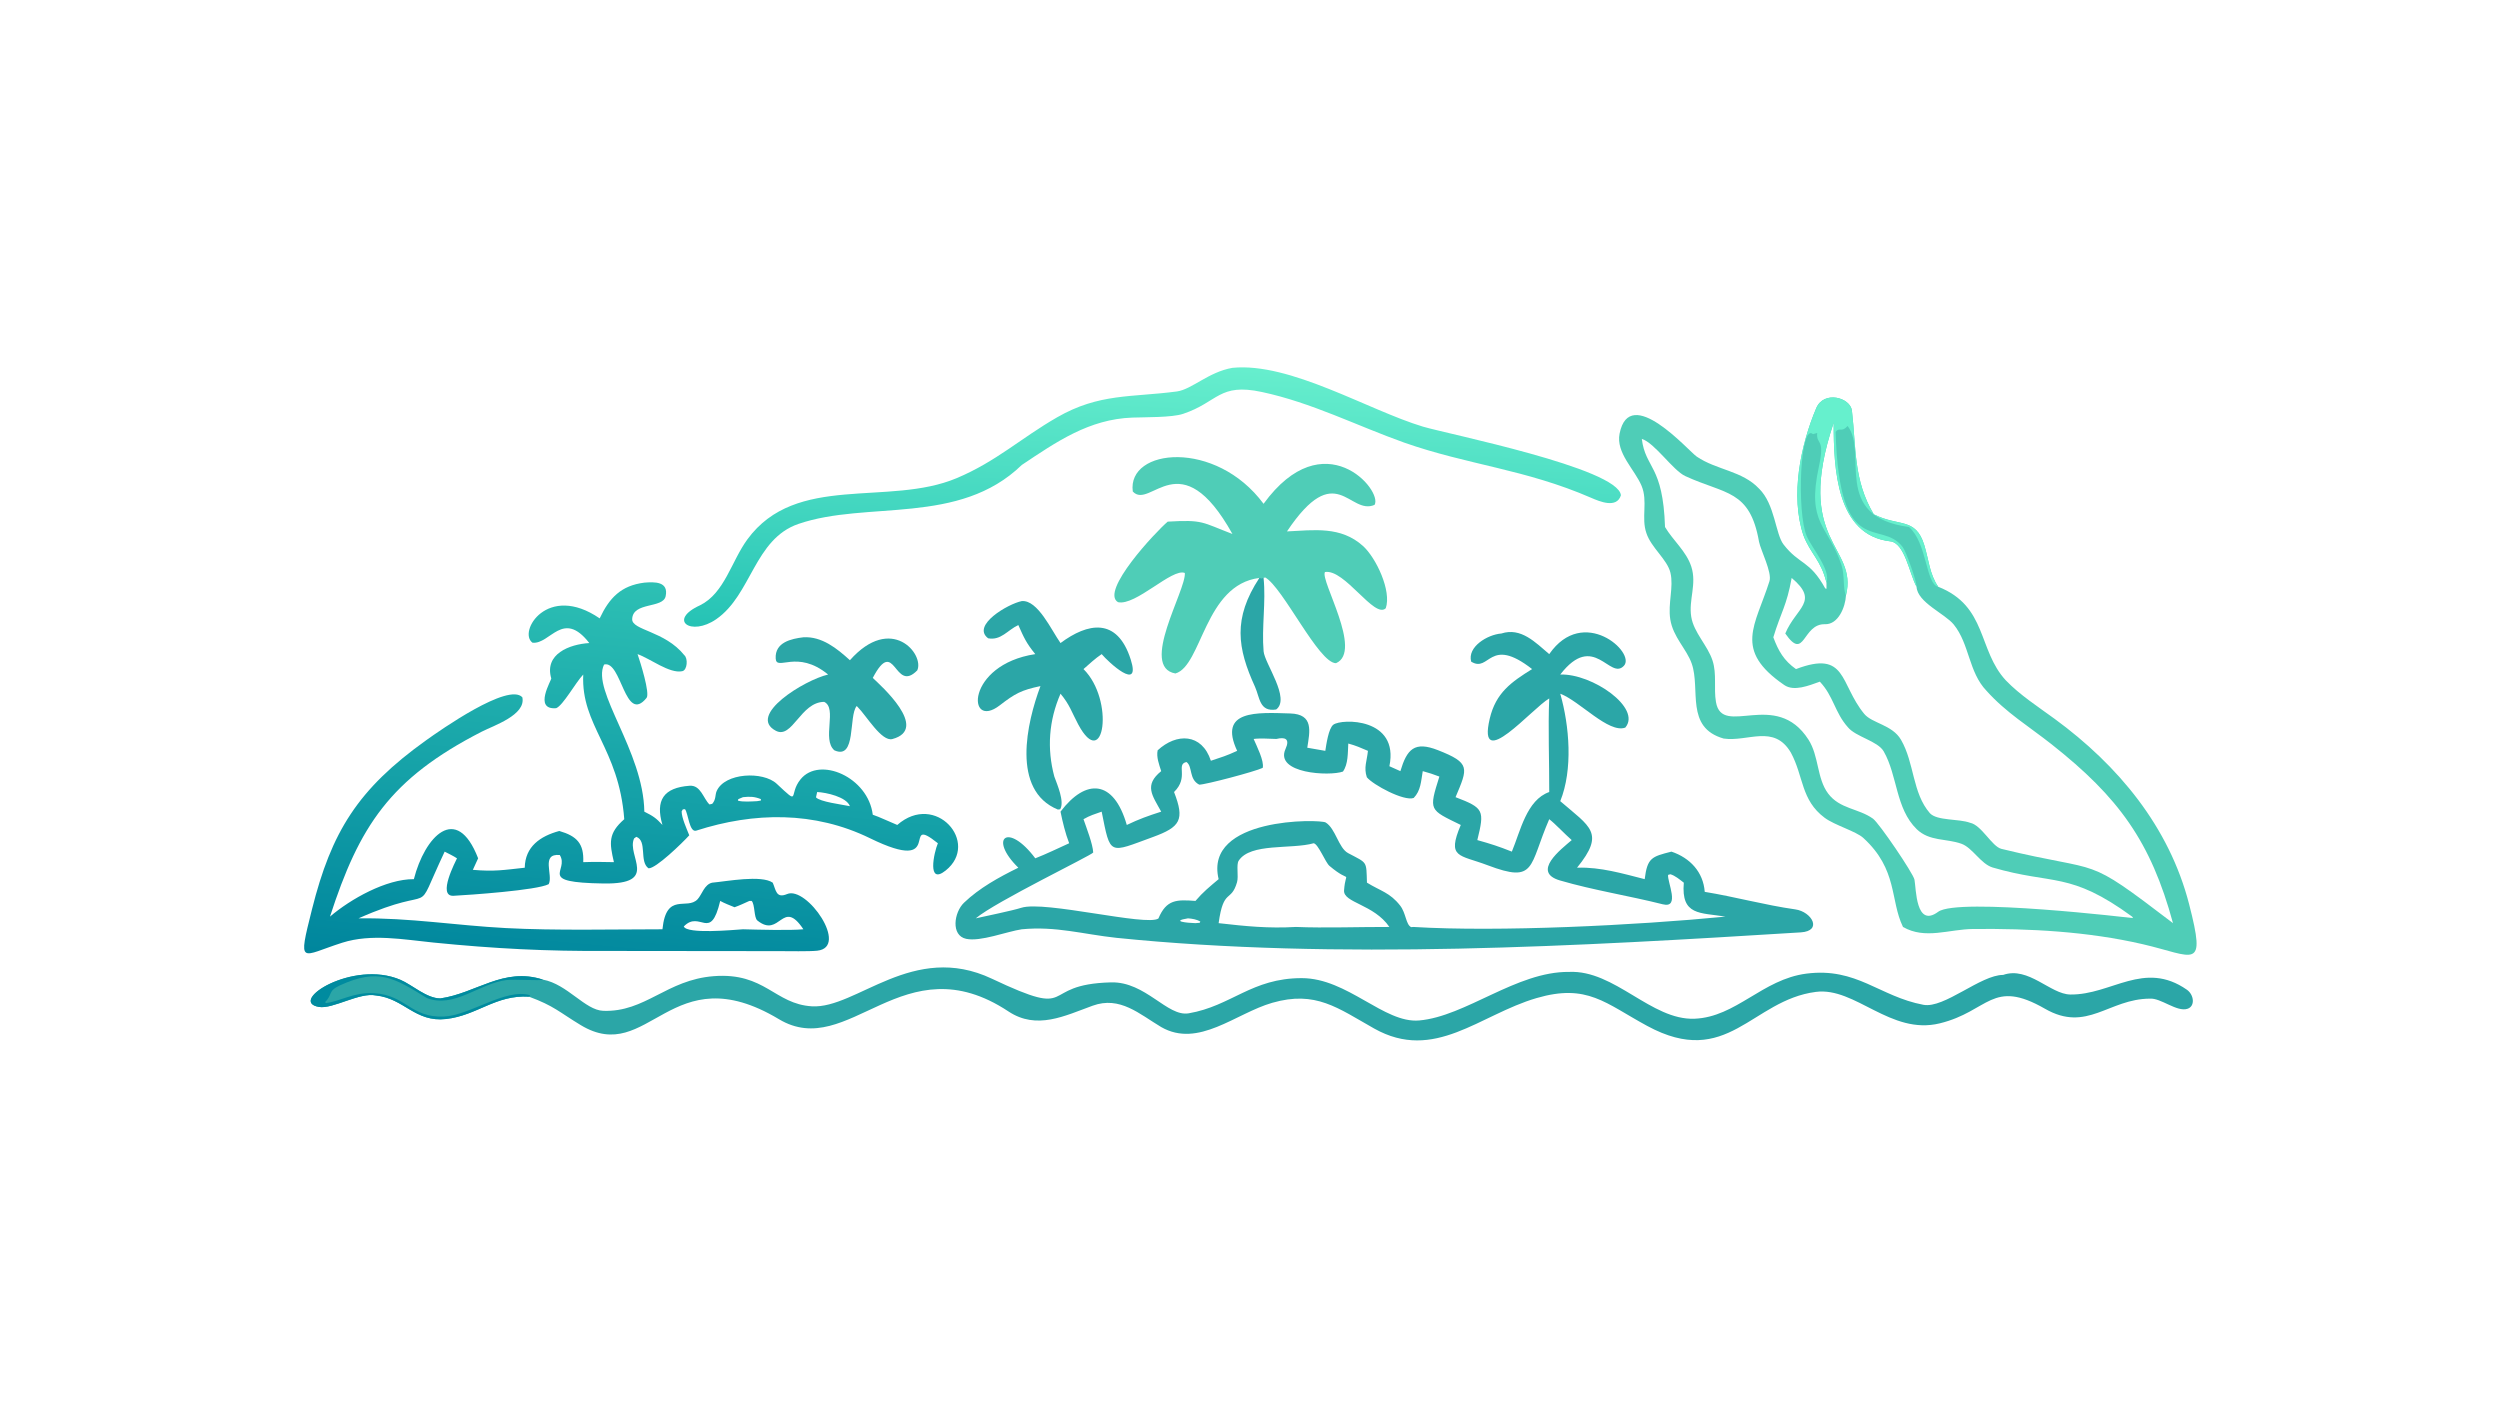 <?xml version="1.0" encoding="UTF-8"?> <svg xmlns="http://www.w3.org/2000/svg" xmlns:xlink="http://www.w3.org/1999/xlink" width="3839" height="2160" viewBox="0 0 3839 2160"><path fill="#4FCDB7" transform="matrix(4.219 0 0 4.219 6.10352e-05 0)" d="M664.782 212.066C662.776 203.773 658.947 201.584 656.38 194.793C651.555 180.463 655.356 161.983 661.072 148.541C663.847 142.017 673.488 144.689 674.051 149.488C675.622 162.88 674.574 174.784 681.989 187.172C691.06 191.849 697.213 188.14 700.378 198.39C702.082 203.91 702.265 208.845 705.443 213.555C723.376 220.642 719.822 236.573 730.049 247.62C735.166 252.955 741.883 257.287 747.831 261.64C770.956 278.567 789.524 300.916 796.775 329.091C803.108 353.699 798.743 348.024 779.893 343.662C759.818 339.016 738.764 337.935 718.212 338.123C709.313 338.205 700.723 342.054 692.635 337.386C687.882 327.611 690.821 316.56 678.204 304.994C675.535 302.546 667.784 300.378 664.133 297.657C655.425 291.166 656.521 282.583 651.827 273.928C645.684 263.506 636.194 270.08 627.379 268.818C613.257 264.804 619.033 250.904 615.733 241.511C613.861 236.18 608.951 231.892 607.935 225.428C607.023 219.622 609.235 213.668 607.99 208.46C606.831 203.607 600.979 199.347 599.24 194.036C597.294 188.455 599.837 182.433 597.494 176.847C594.976 170.841 588.083 164.833 589.485 157.818C593.161 139.435 614.652 164.228 617.56 166.185C624.765 171.104 634.142 171.321 640.265 177.867C646.043 183.522 646.193 194.341 649.169 198.184C654.925 205.616 658.646 203.819 664.347 214.179L664.796 214.305L664.782 212.066ZM645.441 231.955C647.285 236.943 649.324 240.461 653.687 243.529C672.32 236.451 669.486 248.857 678.54 259.845C681.35 263.256 688.748 263.805 691.902 269.238C696.85 277.762 695.996 288.592 702.44 295.994C705.121 298.816 712.804 297.913 717.074 299.474C721.242 300.31 724.995 308.118 728.459 308.963C766.491 318.244 757.589 310.57 790.91 336.002C782.846 306.296 771.144 290.195 746.751 270.924C738.52 264.421 730.128 259.363 723.015 251.408C716.503 244.626 716.864 234.423 711.117 227.321C707.883 223.325 697.878 219.298 697.566 213.555C694.94 208.714 693.306 197.644 688.008 197.032C668.447 194.775 667.378 170.781 667.404 153.866C652.73 197.547 676.409 198.528 671.883 216.691C671.671 221.011 669.043 227.34 664.275 227.196C655.923 226.943 656.962 240.971 649.794 230.575C653.727 221.114 662.383 218.966 652.119 210.355C650.292 220.545 648.243 222.735 645.441 231.955ZM606.02 191.815C608.973 196.782 613.773 200.637 615.588 206.239C617.659 212.63 614.561 218.299 615.568 224.515C616.504 230.284 621.519 234.872 623.326 240.456C624.919 245.377 623.708 250.54 624.564 255.515C626.823 268.652 646.334 250.638 658.231 269.204C662.09 275.226 661.243 283.297 665.389 288.821C669.649 294.496 676.427 294.187 681.709 297.968C683.941 299.566 696.367 317.881 696.817 320.174C697.439 323.344 697.228 337.945 705.45 331.865C712.636 326.551 776.313 334.184 776.369 334.156L776.033 333.625C753.245 316.982 747.403 322.216 725.24 315.739C720.899 314.392 717.944 308.544 713.889 307.099C708.397 305.142 702.226 306.269 697.638 301.801C689.926 294.29 690.687 282.35 685.62 273.49C683.441 269.679 675.426 268.207 672.553 264.663C667.789 259.311 667.362 253.362 662.368 248.107C658.313 249.556 652.961 251.761 649.435 249.343C630.764 236.543 638.891 227.818 644.044 211.518C645.033 208.391 640.861 200.309 640.236 197.184C636.914 178.164 628.006 180.027 613.395 173.282C608.894 171.204 602.305 161.226 597.575 159.744C598.917 170.64 605.302 169.188 606.02 191.815Z"></path><path fill="#66F0CD" transform="matrix(4.219 0 0 4.219 6.10352e-05 0)" d="M664.782 212.066C662.776 203.773 658.947 201.584 656.38 194.793C651.555 180.463 655.356 161.983 661.072 148.541C663.847 142.017 673.488 144.689 674.051 149.488C675.622 162.88 674.574 174.784 681.989 187.172C691.06 191.849 697.213 188.14 700.378 198.39C702.082 203.91 702.265 208.845 705.443 213.555C700.941 212.709 701.429 197.591 694.812 191.815C666.415 188.034 680.054 164.735 672.48 155.045C670.212 157.601 669.539 155.325 668.117 157.182C669.479 204.378 684.526 188.531 692.554 199.14C693.784 200.767 697.751 211.962 697.566 213.555C694.94 208.714 693.306 197.644 688.008 197.032C668.447 194.775 667.378 170.781 667.404 153.866C652.73 197.547 676.409 198.528 671.883 216.691C670.725 214.433 671.475 209.37 670.261 205.704C665.397 191.009 657.416 190.955 662.04 169.779C664.353 159.186 661.007 162.16 661.408 157.584L659.872 158.017C655.165 153.797 653.926 186.551 657.608 195.132C659.53 199.613 666.444 207.44 664.782 212.066Z"></path><path fill="#2BA6A7" transform="matrix(4.219 0 0 4.219 6.10352e-05 0)" d="M546.47 230.575C553.611 228.253 558.879 233.854 563.878 238.08C576.272 220.206 595.466 237.535 591.081 242.304C585.954 247.881 580.172 229.612 567.889 245.512C579.523 245.091 597.625 257.715 591.557 264.825C585.506 267.053 574.952 255.141 567.889 252.491C571.248 264.232 572.537 280.138 567.889 291.599C578.743 300.983 584.368 303.082 573.997 315.823L574.261 315.813C582.535 315.56 590.571 317.943 598.621 319.988C599.596 312.227 601.119 311.8 608.36 309.971C615.108 312.229 619.956 317.389 620.475 324.611C631.459 326.399 642.392 329.432 653.432 330.989C659.461 331.839 663.485 338.86 655.41 339.36C575.202 344.333 486.452 349.522 406.324 341.344C394.116 340.024 384.337 337.042 371.902 338.233C366.405 339.056 356.873 342.833 351.653 341.711C346.029 340.503 347.215 332.066 350.872 328.564C356.491 323.183 363.6 319.281 370.643 315.823C359.655 305.059 366.79 299.04 376.816 312.402C380.677 310.908 385.318 308.657 389.151 306.92C387.761 303.329 386.765 299.189 385.998 295.42C395.262 283.196 405.374 283.726 410.12 300.263C414.626 298.101 417.91 296.941 422.647 295.42C419.385 289.472 416.298 285.814 422.647 280.673C421.891 278.314 420.827 275.53 421.354 273.095C428.202 266.761 437.417 266.815 440.73 276.896C444.835 275.52 446.195 275.167 450.294 273.289C443.299 258.33 457.447 259.309 469.614 259.679C478.221 259.941 476.74 266.207 475.812 272.148L482.378 273.289C482.727 271.066 483.535 265.107 485.303 263.77C488.312 261.494 509.372 261.166 505.702 278.885L509.699 280.673C512.107 272.654 514.82 269.686 523.365 273.036C535.324 277.725 534.268 279.499 529.78 290.15C540.119 294.099 540.364 294.93 537.704 305.769C542.659 307.158 545.452 308.051 550.269 309.971C553.38 302.576 555.615 291.169 563.878 288.275C563.925 277.401 563.41 264.799 563.878 254.214C557.796 257.661 537.494 281.707 542.22 261.581C544.438 252.134 550.094 248.225 557.644 243.529C541.927 231.245 542.266 245.024 535.472 240.821C533.998 235.464 541.337 230.979 546.47 230.575ZM400.978 295.42C398.478 296.285 396.685 296.832 394.361 298.164C395.419 301.234 397.766 307.251 397.898 310.288C397.365 311.304 362.379 328.154 355.153 334.251C359.029 333.371 368.183 331.529 371.756 330.398C380.206 327.722 417.351 337.246 421.626 334.309C424.571 327.325 428.286 327.405 435.114 327.911C437.883 324.654 440.262 322.756 443.548 319.988C438.111 297.366 480.458 298.114 482.51 299.364C486.125 301.566 487.184 308.645 490.664 310.502C497.813 314.316 497.263 313.219 497.533 321.259C502.495 324.326 505.899 324.856 509.599 329.587C511.785 332.382 511.664 336.499 513.622 337.453L514.43 337.386C545.327 339.268 595.4 336.815 628.005 333.625C618.806 332.112 611.834 333.335 612.862 321.273C611.378 320.148 609.712 318.698 607.962 318.198L607.141 318.434C606.78 320.884 611.648 330.765 605.213 329.141C592.813 326.01 580.065 324.048 567.797 320.463C557.309 317.397 568.183 309.108 572.063 305.769C569.608 303.643 565.946 299.72 563.878 298.164C556.402 315.371 559.228 321.654 541.458 314.926C531.05 310.985 526.554 312.415 531.686 300.263C520.182 294.628 519.959 295.156 523.894 282.649C521.668 281.8 520.143 281.295 517.844 280.673C517.209 284.378 517.131 287.805 514.544 290.436C510.994 291.726 499.715 285.642 497.491 282.897C496.305 279.297 497.532 277.003 497.892 273.289C495.331 272.195 493.458 271.35 490.737 270.628C490.545 274.018 490.733 278.111 488.796 280.828C483.958 282.599 463.816 281.551 467.901 272.587C469.633 268.786 467.616 268.223 464.569 268.96C462.267 268.888 458.453 268.65 456.291 268.96C457.355 271.437 460.211 277.031 459.592 279.485C456.827 280.821 438.781 285.603 436.493 285.596C432.62 283.633 434.176 278.933 431.831 277.352C427.852 278.23 432.88 282.83 427.322 288.275C431.263 298.414 429.65 301.002 419.589 304.67C403.495 310.537 404.222 311.656 400.978 295.42ZM478.142 306.92C469.983 309.218 455.144 306.707 450.848 313.271C449.892 314.731 450.882 318.939 450.243 321.12C448.042 328.636 445.33 323.074 443.548 336.002C453.442 337.132 461.639 337.966 471.683 337.386C482.169 337.82 494.98 337.351 505.702 337.386C500.027 329.084 488.87 328.615 489.2 324.081C489.804 315.804 492.191 322.168 483.885 315.155C482.421 313.919 479.826 307.192 478.142 306.92ZM432.39 334.251C425.854 335.324 432.27 335.929 435.114 336.002L436.657 335.866L436.896 335.446C435.611 334.622 433.91 334.367 432.39 334.251Z"></path><defs><linearGradient id="gradient_0" gradientUnits="userSpaceOnUse" x1="226.516" y1="356.039" x2="239.514" y2="212.567"><stop offset="0" stop-color="#00869D"></stop><stop offset="1" stop-color="#2DC0B4"></stop></linearGradient></defs><path fill="url(#gradient_0)" transform="matrix(4.219 0 0 4.219 6.10352e-05 0)" d="M234.516 212.066C238.233 211.76 243.438 211.597 242.276 217.02C241.307 221.545 230.329 218.987 230.097 225.338C229.948 229.433 241.944 229.584 249.06 238.458C250.455 239.621 250.189 243.892 248.331 244.295C243.72 245.296 236.613 239.675 232.043 238.08L232.196 238.519C233.002 240.869 236.658 252.384 235.325 254.024C227.389 263.785 226.28 240.13 219.862 241.877C215.161 251.381 234.214 273.326 234.516 295.42C237.646 296.997 238.74 297.674 241.115 300.263C238.457 291.251 241.527 286.675 251.008 285.992C255.068 285.699 255.971 290.626 258.223 292.793L259.231 292.573C260.669 290.956 260.225 289.357 260.836 287.953C263.772 281.211 277.748 280.639 282.701 285.269C291.569 293.559 286.792 289.275 291.399 283.621C298.281 275.174 315.976 282.815 317.665 296.539C319.947 297.283 324.082 299.253 326.58 300.263C340.523 288.051 356.814 306.759 344.205 316.836C337.339 322.324 339.908 310.346 341.36 306.92C327.446 295.795 344.685 318.796 316.669 305.102C296.431 295.209 274.482 295.54 253.418 302.324C250.883 303.141 250.502 296.031 249.327 294.524L248.538 294.586L248.095 295.326C248.11 297.674 249.921 301.646 250.874 304.027C248.393 306.772 238.615 316.278 236.036 316.036C232.583 313.59 235.665 306.05 231.595 304.58L230.787 305.177C227.928 311.528 240.231 321.882 219.716 321.568C194.872 321.187 207.394 317.104 203.746 311.203C196.696 310.556 201.434 318.514 199.714 321.807C195.553 324.042 170.629 325.752 165.067 326.042C159.015 326.359 165.895 313.416 166.328 312.402C165.01 311.537 163.278 310.707 161.843 309.971C149.628 335.894 160.78 320.819 130.487 334.251C149.407 334.026 165.773 336.83 184.139 337.795C202.218 338.745 222.79 338.248 241.115 338.233C242.495 324.441 250.072 331.434 253.913 327.291C255.495 325.584 256.343 321.931 259.19 321.272C264.481 320.791 277.109 318.371 281.255 321.273C282.451 324.003 282.465 327.112 286.49 325.408C293.627 322.386 309.222 344.789 297.428 346.032C294.47 346.344 286.876 346.185 283.639 346.188L221.161 346.118C198.939 346.258 179.933 345.282 157.765 343.064C146.971 341.984 135.183 339.749 124.581 343.118C109.417 347.937 108.28 351.972 113.555 330.966C120.634 302.779 130.18 287.261 155.11 269.433C160.217 265.781 185.083 248.29 190.114 253.793C191.529 260.218 179.685 264.078 175.321 266.315C141.883 283.458 130.779 300.739 120.103 333.625C127.611 327.219 140.567 319.915 150.636 319.988C154.545 304.63 166.12 291.97 174.026 312.402L172.103 316.598C179.908 317.277 183.263 316.665 190.995 315.823C191.12 308.141 196.639 304.326 203.571 302.451C210.001 304.321 212.588 307.068 212.282 313.801C216.144 313.665 219.581 313.711 223.448 313.801C221.815 306.763 221.292 303.347 227.214 298.164C225.238 272.122 211.424 264.227 212.282 245.512C209.491 248.432 204.909 256.81 202.422 257.763C194.006 258.468 200.799 247.452 200.643 246.92C198.028 238.002 207.345 234.481 214.494 234.051C204.861 221.673 200.297 234.596 193.822 233.931C188.401 230.078 199.214 212.028 218.27 225.073C221.782 217.59 226.055 213.124 234.516 212.066ZM267.353 330.211C265.701 329.534 263.665 328.765 262.136 327.911C258.554 343.039 254.86 331.036 248.877 337.211C250.047 340.054 266.828 338.472 270.418 338.233C275.68 338.373 287.52 338.709 292.41 338.233C284.72 326.66 283.963 341.716 275.668 335.044C274.376 334.005 274.81 329.175 273.579 327.904L272.754 327.911C271.037 328.684 269.111 329.607 267.353 330.211ZM309.345 293.43C308.091 290.051 300.719 288.428 297.426 288.275L296.996 290.207C298.346 291.828 306.521 292.841 309.345 293.43ZM275.591 291.599L276.939 291.376L276.939 290.85C274.52 289.897 272.961 289.888 270.418 290.15L268.722 290.865L268.57 291.399C270.272 291.967 273.688 291.694 275.591 291.599Z"></path><path fill="#2BA6A7" transform="matrix(4.219 0 0 4.219 6.10352e-05 0)" d="M197.649 356.567C206.499 358.218 212.948 367.666 219.534 367.91C234.92 368.479 242.584 356.602 259.819 355.296C278.471 353.882 281.916 365.457 295.511 366.271C311.703 367.24 332.269 342.615 361.034 356.231C392.941 371.333 377.269 358.248 404.385 357.556C416.999 357.235 424.849 370.153 432.642 368.822C448.2 366.164 455.543 356.007 473.798 356.013C490.474 356.018 503.76 372.527 516.527 371.421C533.48 369.951 551.968 353.548 571.099 353.748C587.699 352.981 601.015 371.401 616.749 370.789C631.899 370.2 641.459 356.425 657.482 354.373C675.839 352.024 683.971 362.686 700.074 365.722C707.61 367.143 720.937 354.81 729.091 354.842C738.322 351.628 746.271 361.884 753.546 361.976C768.538 362.167 780.355 349.366 795.968 360.233C798.549 362.03 799.082 366.25 796.161 367.178C792.256 368.418 786.499 363.174 782.488 363.479C767.484 363.547 759.609 375.94 744.346 367.174C724.947 356.031 724.003 368.072 706.012 372.474C688.093 376.859 675.288 359.173 660.94 361.019C637.493 364.035 628.747 389.215 599.572 373.426C584.329 365.176 577.746 357.88 559.27 363.273C538.485 369.34 522.108 386.7 500.153 374.35C486.928 366.91 478.897 360.43 463.068 364.99C449.713 368.838 436.202 381.597 422.655 373.826C414.726 369.103 407.648 362.439 397.702 366.046C387.534 369.733 377.368 374.967 367.056 368.141C328.671 342.733 309.012 386.246 283.513 370.96C244.031 347.292 236.274 388.17 211.365 373.109C203.472 368.336 201.699 366.145 192.534 362.762C180.415 362.023 173.723 369.594 162.379 370.889C151.057 372.182 147.102 363.401 136.845 362.324C130.828 361.089 121.114 367.372 116.07 366.494C104.65 364.506 128.445 349.178 145.785 356.642C150.122 358.509 155.267 363.379 160.273 363.394C173.417 361.498 183.222 351.879 197.649 356.567Z"></path><path fill="#008B9F" transform="matrix(4.219 0 0 4.219 6.10352e-05 0)" d="M192.534 362.762C180.415 362.023 173.723 369.594 162.379 370.889C151.057 372.182 147.102 363.401 136.845 362.324C130.828 361.089 121.114 367.372 116.07 366.494C104.65 364.506 128.445 349.178 145.785 356.642C150.122 358.509 155.267 363.379 160.273 363.394C173.417 361.498 183.222 351.879 197.649 356.567C196.759 357.038 187.219 356.367 184.404 356.705C174.516 357.891 165.245 367.179 155.335 363.243C143.469 355.928 137.785 352.226 123.786 358.621C119.162 360.733 121.155 362.028 118.299 364.735L118.679 365.087C123.557 364.521 128.961 361.015 136.145 361.476C147.862 362.227 149.417 370.459 161.516 369.996C170.973 369.634 184.013 359.559 192.904 362.221L192.791 362.628L192.534 362.762Z"></path><path fill="#4FCDB7" transform="matrix(4.219 0 0 4.219 6.10352e-05 0)" d="M448.574 194.355C429.565 160.222 418.713 185.845 412.301 178.89C410.197 163.116 442.478 159.826 459.905 183.369C481.876 153.221 503.428 178.492 500.305 183.761C491.042 187.755 486.324 166.686 468.422 193.419C478.278 192.949 487.994 191.452 496.065 198.701C500.848 202.996 506.565 215.092 504.381 221.383C500.273 225.388 489.458 206.993 482.252 208.202C480.374 211.14 496.18 237.1 486.264 241.384C479.956 241.409 466.956 213.753 460.493 210.172L459.905 210.355C459.139 210.493 459.164 210.431 458.37 210.355C438.373 212.866 437.518 242.33 427.823 245.127C414.637 242.833 431.749 214.852 431.25 208.547C426.661 206.645 413.369 220.624 406.923 219.176C400.275 215.283 420.731 193.463 425.021 189.862C437.996 189.099 437.308 190.056 448.574 194.355Z"></path><defs><linearGradient id="gradient_1" gradientUnits="userSpaceOnUse" x1="417.7" y1="234.935" x2="422.47" y2="133.019"><stop offset="0" stop-color="#26C3B5"></stop><stop offset="1" stop-color="#66EECD"></stop></linearGradient></defs><path fill="url(#gradient_1)" transform="matrix(4.219 0 0 4.219 6.10352e-05 0)" d="M448.574 133.884C469.628 131.796 497.951 149.28 517.931 155.287C526.674 157.915 589.06 170.403 589.97 180.27C588.443 185.177 582.223 182.531 579.12 181.183C555.062 170.733 534.347 169.264 511.064 161.089C493.791 154.931 477.406 146.541 459.314 142.681C443.658 139.298 443.41 146.342 430.61 150.631C426.531 151.997 416.811 151.821 412.118 151.993C396.38 152.569 384.542 160.799 371.902 169.234C349.03 191.42 315.544 182.134 290.631 190.686C274.507 196.221 273.55 216.496 260.68 225.38C251.494 231.734 242.907 225.721 254.814 220.298C263.726 215.876 266.187 204.29 272.043 196.301C289.798 172.081 323.366 184.491 348.217 174.029C362.599 167.974 371.512 159.517 384.734 151.908C400.103 143.063 411.847 144.684 428.402 142.474C433.783 141.721 439.928 135.372 448.574 133.884Z"></path><path fill="#2BA6A7" transform="matrix(4.219 0 0 4.219 6.10352e-05 0)" d="M371.902 218.781C377.719 218.275 382.679 229.383 385.998 234.051C395.868 226.711 406.613 224.526 411.55 240.033C415.379 252.057 403.446 241.024 400.978 238.08C398.654 239.639 396.473 241.674 394.361 243.529C405.789 254.847 401.841 281.202 392.463 263.7C390.073 259.24 389.375 256.527 385.998 252.491C381.757 262.212 381 272.458 383.746 282.649C384.801 285.57 387.543 291.819 385.87 294.561L385.027 294.652C367.978 287.674 373.725 262.969 378.7 249.716C371.735 251.191 369.49 252.395 363.877 256.729C351.887 265.984 351.355 241.952 376.816 238.08C373.542 234.058 372.696 232.124 370.643 227.505C366.722 229.324 364.337 233.194 359.656 232.321C353.437 227.639 366.924 219.775 371.902 218.781Z"></path><path fill="#2BA6A7" transform="matrix(4.219 0 0 4.219 6.10352e-05 0)" d="M292.41 231.955C299.129 231.55 304.671 236.05 309.345 240.3C324.388 223.376 336.513 238.074 333.868 243.984C325.4 252.658 325.835 231.169 317.665 246.744C320.353 249.316 338.476 265.303 324.81 268.991C320.895 270.047 315.39 260.55 312.147 257.301L311.814 256.971C308.792 260.569 311.776 276.748 303.679 273.091C299.044 269.073 304.87 257.776 299.975 255.462C291.396 255.503 288.377 269.129 282.39 265.985C271.777 260.413 292.808 247.502 301.413 245.512C290.057 236.181 282.596 244.474 282.331 239.678C282.005 233.77 288.031 232.473 292.41 231.955Z"></path><path fill="#2BA6A7" transform="matrix(4.219 0 0 4.219 6.10352e-05 0)" d="M458.37 210.355C459.164 210.431 459.139 210.493 459.905 210.355C460.811 219.084 459.165 228.438 459.918 237.073C460.304 241.506 469.805 254.264 464.493 258.235C458.41 259.188 458.564 253.984 456.814 250.03C450.346 235.879 448.683 225.142 458.37 210.355Z"></path></svg> 